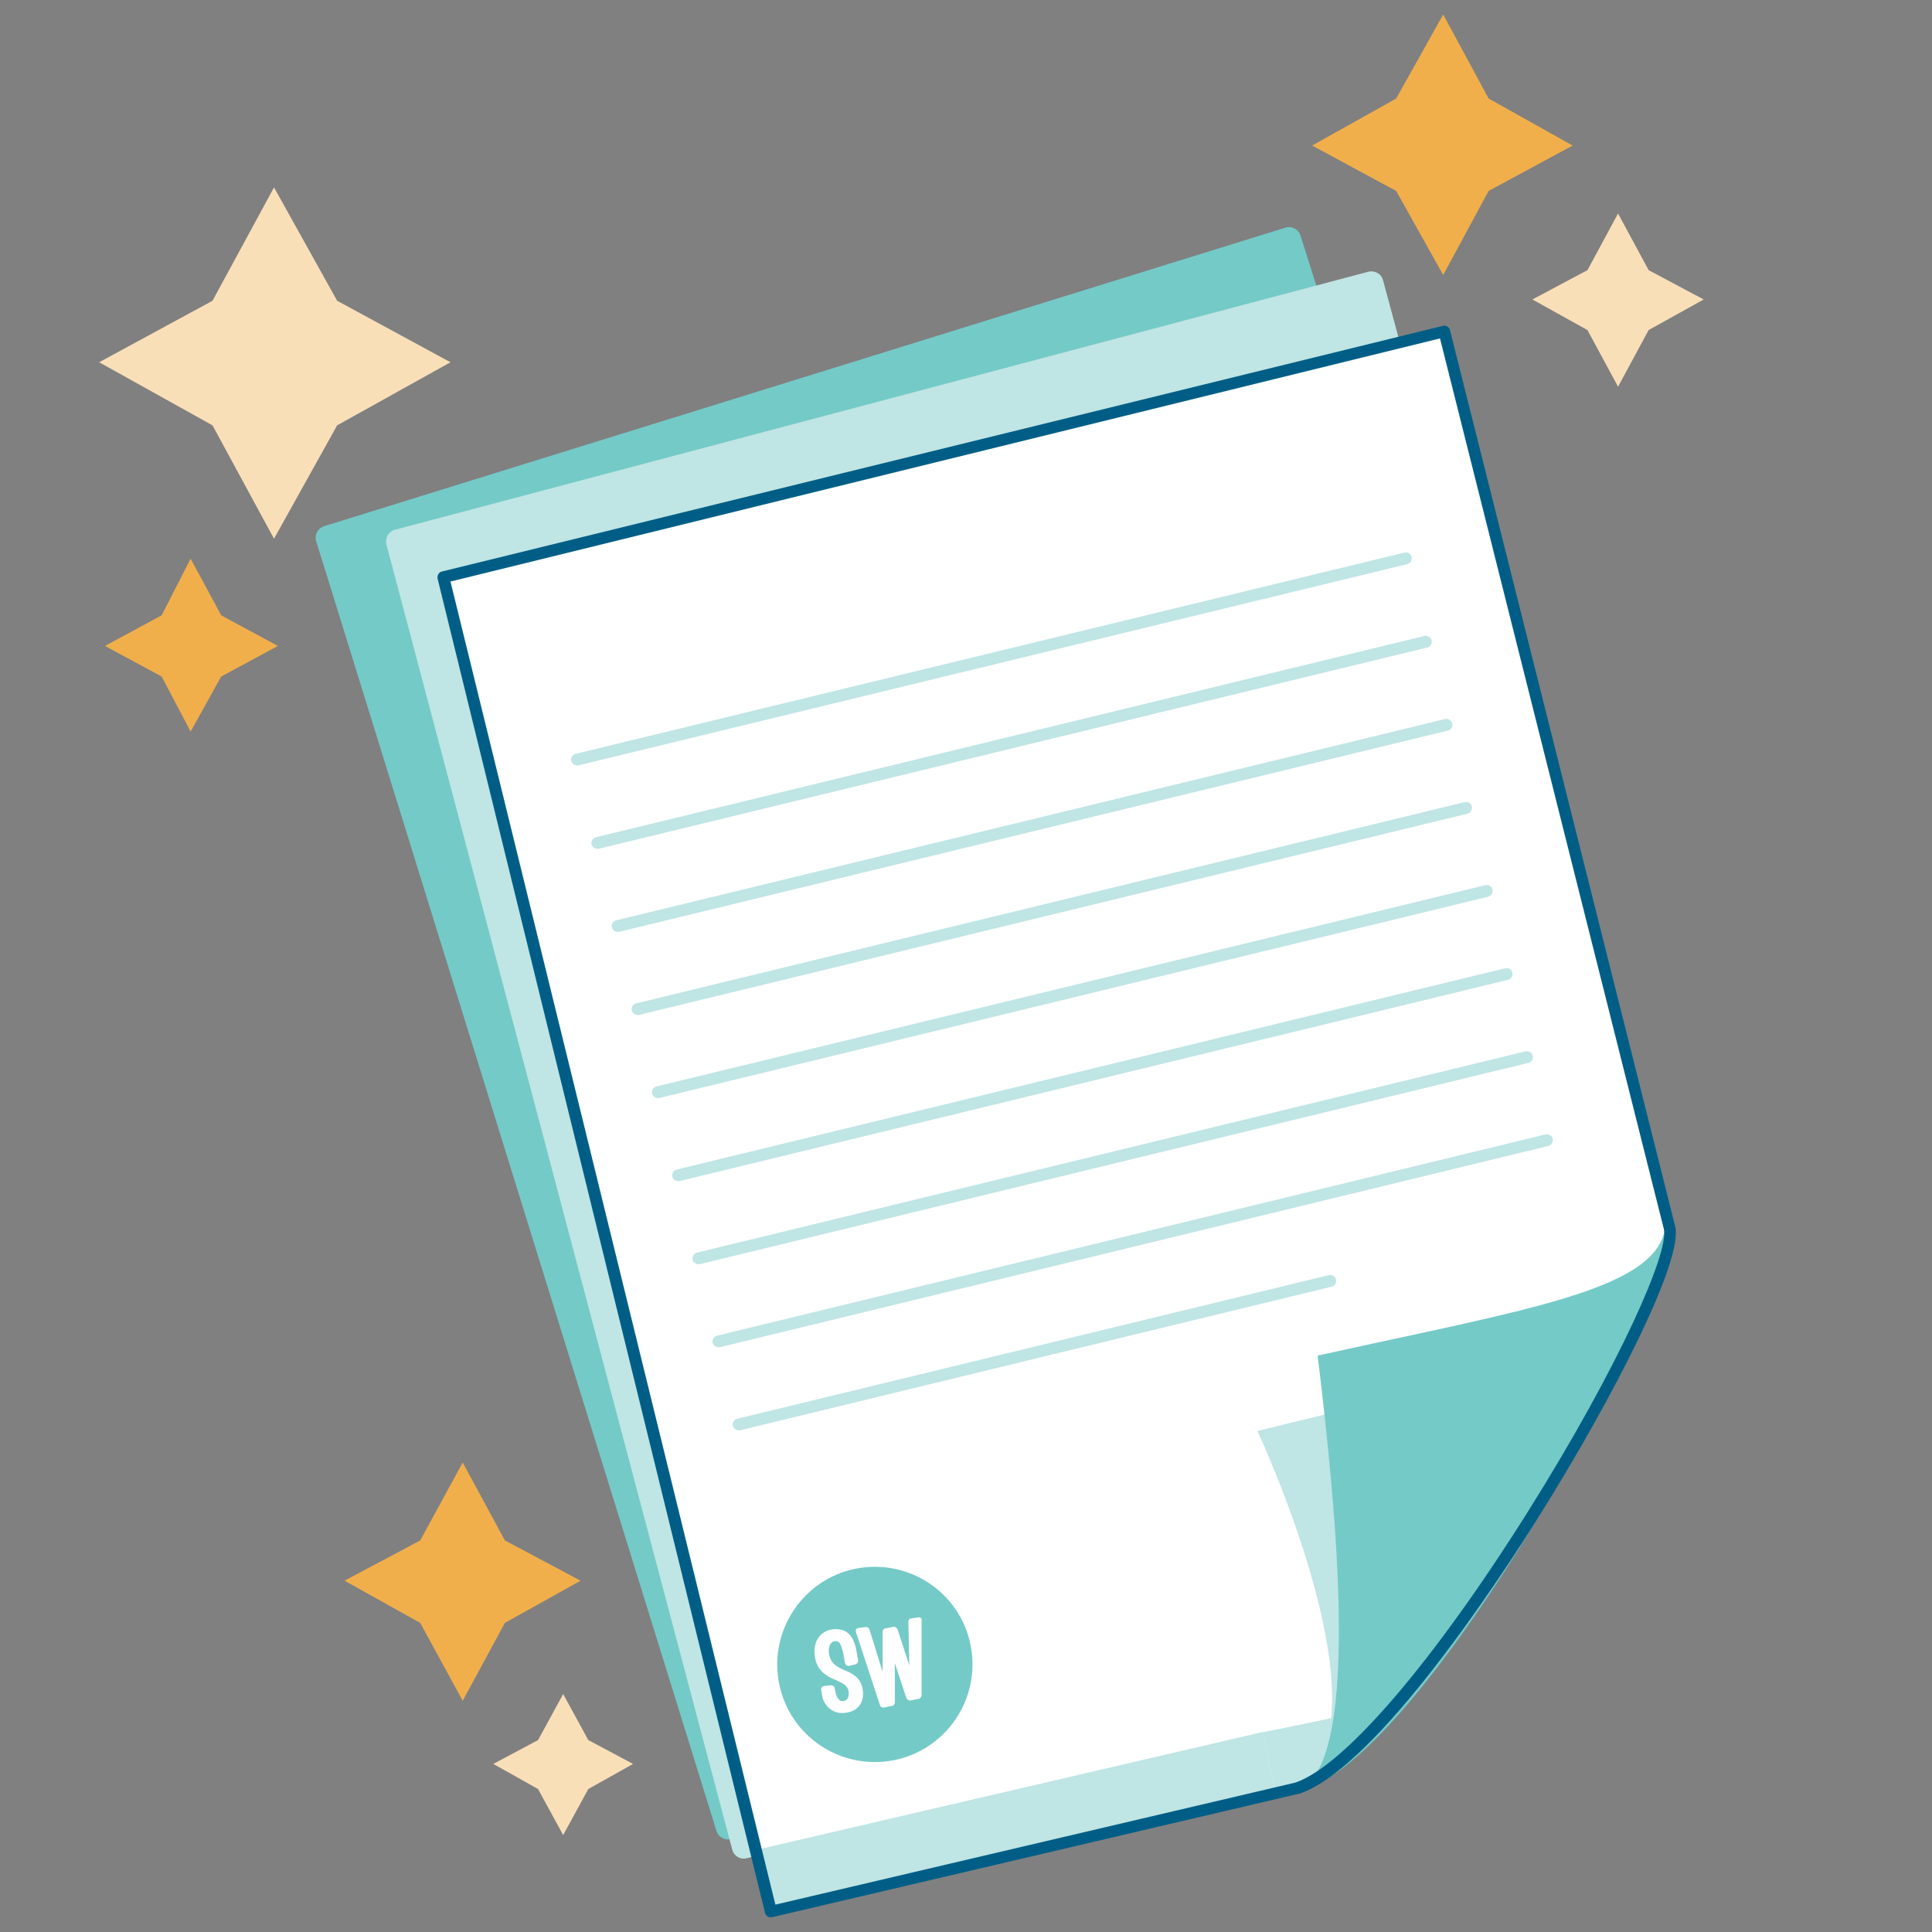 <?xml version="1.0" encoding="UTF-8"?>
<svg id="uuid-611bc723-b4fd-4bfb-9f90-3fa2e90097ba" data-name="Layer_1" xmlns="http://www.w3.org/2000/svg" width="60" height="60" viewBox="0 0 60 60">
  <rect x="0" y="0" width="60" height="60" fill="#808080" stroke="none"/>
  <defs>
    <style>
      .uuid-30edf545-4125-45d5-b934-df1d715055e2 {
        fill: #74cac7;
      }

      .uuid-802b209e-18b8-4266-998b-4b1c307ac46b {
        fill: #005e86;
      }

      .uuid-a7312868-5cda-4d51-9a4f-c3e15b5efecb {
        fill: #fff;
      }

      .uuid-f536fcd7-9d9b-45a1-bd51-8ca5775d1f17 {
        fill: #bfe5e4;
      }

      .uuid-11b225bd-2152-4c98-8f5b-026dca3428f5 {
        fill: #f9dfb8;
      }

      .uuid-09dadcba-5c46-417a-9a61-520672165fe3 {
        fill: #f1af4b;
      }
    </style>
  </defs>
  <path class="uuid-30edf545-4125-45d5-b934-df1d715055e2" d="M48.93,34.31c.6,1.74-6.9,16.59-10.47,18.09-.02,0-.03.01-.05.02l-15.69,4.69c-.2.06-.41-.05-.47-.25L9.82,16.81c-.06-.2.05-.41.25-.47l29.85-9.27c.2-.06.41.05.47.25l8.54,26.99Z"/>
  <path class="uuid-f536fcd7-9d9b-45a1-bd51-8ca5775d1f17" d="M50.34,36.03c.53,1.76-7.59,16.29-11.22,17.63-.02,0-.03.01-.05.02l-15.88,4.03c-.2.05-.4-.07-.45-.27L12,16.91c-.05-.2.07-.41.27-.46l30.22-8.01c.2-.05.41.06.46.26l7.4,27.33h0Z"/>
  <path class="uuid-a7312868-5cda-4d51-9a4f-c3e15b5efecb" d="M51.7,38.2c.5,1.78-7.92,16.21-11.56,17.43l-16.34,3.83L13.62,18.02l31.09-7.63,6.99,27.82Z"/>
  <path class="uuid-f536fcd7-9d9b-45a1-bd51-8ca5775d1f17" d="M17.92,23.77c-.08,0-.16-.06-.18-.14-.02-.1.04-.2.14-.22l25.74-6.25c.1-.02.2.04.22.14.02.1-.04.2-.14.22l-25.74,6.25s-.03,0-.04,0Z"/>
  <path class="uuid-f536fcd7-9d9b-45a1-bd51-8ca5775d1f17" d="M18.55,26.36c-.08,0-.16-.06-.18-.14-.02-.1.04-.2.14-.22l25.73-6.25c.1-.02.2.04.22.14.02.1-.04.2-.14.22l-25.73,6.25s-.03,0-.04,0Z"/>
  <path class="uuid-f536fcd7-9d9b-45a1-bd51-8ca5775d1f17" d="M19.18,28.94c-.08,0-.16-.06-.18-.14-.02-.1.04-.2.14-.22l25.74-6.25c.1-.02.2.04.22.14.02.1-.04.2-.14.22l-25.74,6.25s-.03,0-.04,0Z"/>
  <path class="uuid-f536fcd7-9d9b-45a1-bd51-8ca5775d1f17" d="M19.8,31.52c-.08,0-.16-.06-.18-.14-.02-.1.04-.2.14-.22l25.73-6.25c.1-.02.2.04.22.14.02.1-.04.2-.14.22l-25.73,6.25s-.03,0-.04,0Z"/>
  <path class="uuid-f536fcd7-9d9b-45a1-bd51-8ca5775d1f17" d="M20.43,34.1c-.08,0-.16-.06-.18-.14-.02-.1.04-.2.14-.22l25.74-6.25c.1-.02.2.04.22.14.02.1-.04.2-.14.22l-25.74,6.25s-.03,0-.04,0Z"/>
  <path class="uuid-f536fcd7-9d9b-45a1-bd51-8ca5775d1f17" d="M21.06,36.68c-.08,0-.16-.06-.18-.14-.02-.1.04-.2.14-.22l25.73-6.25c.1-.02.2.04.22.14.02.1-.04.2-.14.22l-25.73,6.25s-.03,0-.04,0Z"/>
  <path class="uuid-f536fcd7-9d9b-45a1-bd51-8ca5775d1f17" d="M21.69,39.26c-.08,0-.16-.06-.18-.14-.02-.1.04-.2.14-.22l25.73-6.25c.1-.02.2.04.22.14.02.1-.04.2-.14.22l-25.73,6.25s-.03,0-.04,0Z"/>
  <path class="uuid-f536fcd7-9d9b-45a1-bd51-8ca5775d1f17" d="M22.31,41.84c-.08,0-.16-.06-.18-.14-.02-.1.04-.2.14-.22l25.73-6.25c.1-.02.2.04.22.14.02.1-.04.2-.14.22l-25.73,6.25s-.03,0-.04,0Z"/>
  <path class="uuid-f536fcd7-9d9b-45a1-bd51-8ca5775d1f17" d="M22.94,44.42c-.08,0-.16-.06-.18-.14-.02-.1.04-.2.14-.22l18.37-4.46c.1-.02.2.04.22.14.02.1-.04.2-.14.22l-18.37,4.46s-.03,0-.04,0Z"/>
  <path class="uuid-f536fcd7-9d9b-45a1-bd51-8ca5775d1f17" d="M42.65,43.56l-3.6.88s3.85,8.22,1.63,10.65c0,0,1.69.04,2.02-4.26.33-4.3-.05-7.27-.05-7.27Z"/>
  <path class="uuid-f536fcd7-9d9b-45a1-bd51-8ca5775d1f17" d="M39.21,53.79l.41,1.96.84-.2,2.63-2.55-3.88.8Z"/>
  <path class="uuid-f536fcd7-9d9b-45a1-bd51-8ca5775d1f17" d="M39.21,53.79l-15.9,3.7.48,1.97,15.83-3.72-.41-1.96Z"/>
  <path class="uuid-30edf545-4125-45d5-b934-df1d715055e2" d="M51.7,38.2c-.36,1.88-4.38,2.48-10.78,3.9.56,4.59,1.46,13.18-.78,13.53,3.8-.25,12.43-16.2,11.56-17.43h0Z"/>
  <path class="uuid-30edf545-4125-45d5-b934-df1d715055e2" d="M27.61,54.69c1.65-.24,2.8-1.78,2.56-3.44s-1.78-2.8-3.44-2.56c-1.65.24-2.8,1.78-2.56,3.44s1.78,2.8,3.44,2.56Z"/>
  <path class="uuid-a7312868-5cda-4d51-9a4f-c3e15b5efecb" d="M25.8,53.09c.13.09.29.13.48.1.37-.05.58-.34.51-.73-.06-.37-.33-.49-.56-.59-.02,0-.03-.02-.05-.02-.21-.1-.38-.2-.43-.47-.04-.22.03-.39.17-.41.09-.01.19-.03.28.43l.04.24s.02.06.05.08c.03.02.06.02.09.01l.18-.04h0c.06-.02.1-.07.09-.12l-.04-.23c-.05-.33-.15-.54-.31-.65-.12-.08-.27-.11-.45-.09-.33.05-.63.33-.54.87.06.37.29.53.48.63.06.03.12.06.18.08.19.09.35.16.38.33.02.11.02.29-.16.32-.18.02-.23-.22-.25-.31l-.02-.09c0-.06-.07-.1-.14-.09l-.18.02c-.06,0-.1.06-.1.11l.02.12c.02.21.12.38.27.49h0Z"/>
  <path class="uuid-a7312868-5cda-4d51-9a4f-c3e15b5efecb" d="M28.63,50.31s-.01-.04-.03-.06c-.02-.02-.05-.03-.09-.02l-.2.03c-.06,0-.1.05-.1.11l.03,1.35-.37-1.13s-.06-.08-.12-.07l-.24.05c-.06,0-.1.05-.1.1v1.25s-.41-1.32-.41-1.32c-.02-.05-.07-.08-.13-.07l-.21.03c-.06,0-.09.05-.08.1v.02l.75,2.28c.02.05.07.08.12.07h0l.24-.05c.06,0,.1-.05.1-.11v-1.22l.36,1.09s.06.08.12.07l.25-.05c.06,0,.09-.06.1-.11v-2.32s0,0,0-.01h0Z"/>
  <path class="uuid-802b209e-18b8-4266-998b-4b1c307ac46b" d="M23.94,59.55c-.08,0-.16-.06-.18-.14L13.59,17.97c-.02-.1.04-.2.13-.22l31.09-7.63c.1-.03.2.04.22.13l6.99,27.82c.29,1.03-1.92,5.34-4.25,9.06-1.13,1.81-5.02,7.78-7.43,8.58,0,0-.01,0-.02,0l-16.34,3.83s-.03,0-.04,0ZM13.99,18.06l10.09,41.09,16.15-3.79c1.52-.52,4.29-3.75,7.23-8.43,2.85-4.54,4.4-8.09,4.21-8.77l-6.95-27.65-30.73,7.55ZM40.28,55.54h0,0Z"/>
  <path class="uuid-11b225bd-2152-4c98-8f5b-026dca3428f5" d="M8.51,5.82l1.96,3.52,3.52,1.91-3.52,1.96-1.96,3.52-1.91-3.52-3.52-1.96,3.52-1.91,1.91-3.52Z"/>
  <path class="uuid-09dadcba-5c46-417a-9a61-520672165fe3" d="M44.82.45l1.41,2.61,2.61,1.46-2.61,1.41-1.41,2.61-1.46-2.61-2.61-1.41,2.61-1.46,1.46-2.61Z"/>
  <path class="uuid-09dadcba-5c46-417a-9a61-520672165fe3" d="M5.92,17.35l.95,1.76,1.76.95-1.76.95-.95,1.71-.9-1.71-1.76-.95,1.76-.95.9-1.76Z"/>
  <path class="uuid-11b225bd-2152-4c98-8f5b-026dca3428f5" d="M50.25,6.63l.95,1.76,1.71.91-1.71.95-.95,1.76-.95-1.76-1.71-.95,1.71-.91.95-1.76Z"/>
  <path class="uuid-11b225bd-2152-4c98-8f5b-026dca3428f5" d="M17.49,52.61l.78,1.43,1.39.74-1.39.78-.78,1.43-.78-1.43-1.39-.78,1.39-.74.78-1.43Z"/>
  <path class="uuid-09dadcba-5c46-417a-9a61-520672165fe3" d="M14.37,45.42l1.31,2.42,2.35,1.25-2.35,1.31-1.31,2.42-1.32-2.42-2.35-1.31,2.35-1.25,1.32-2.42Z"/>
</svg>